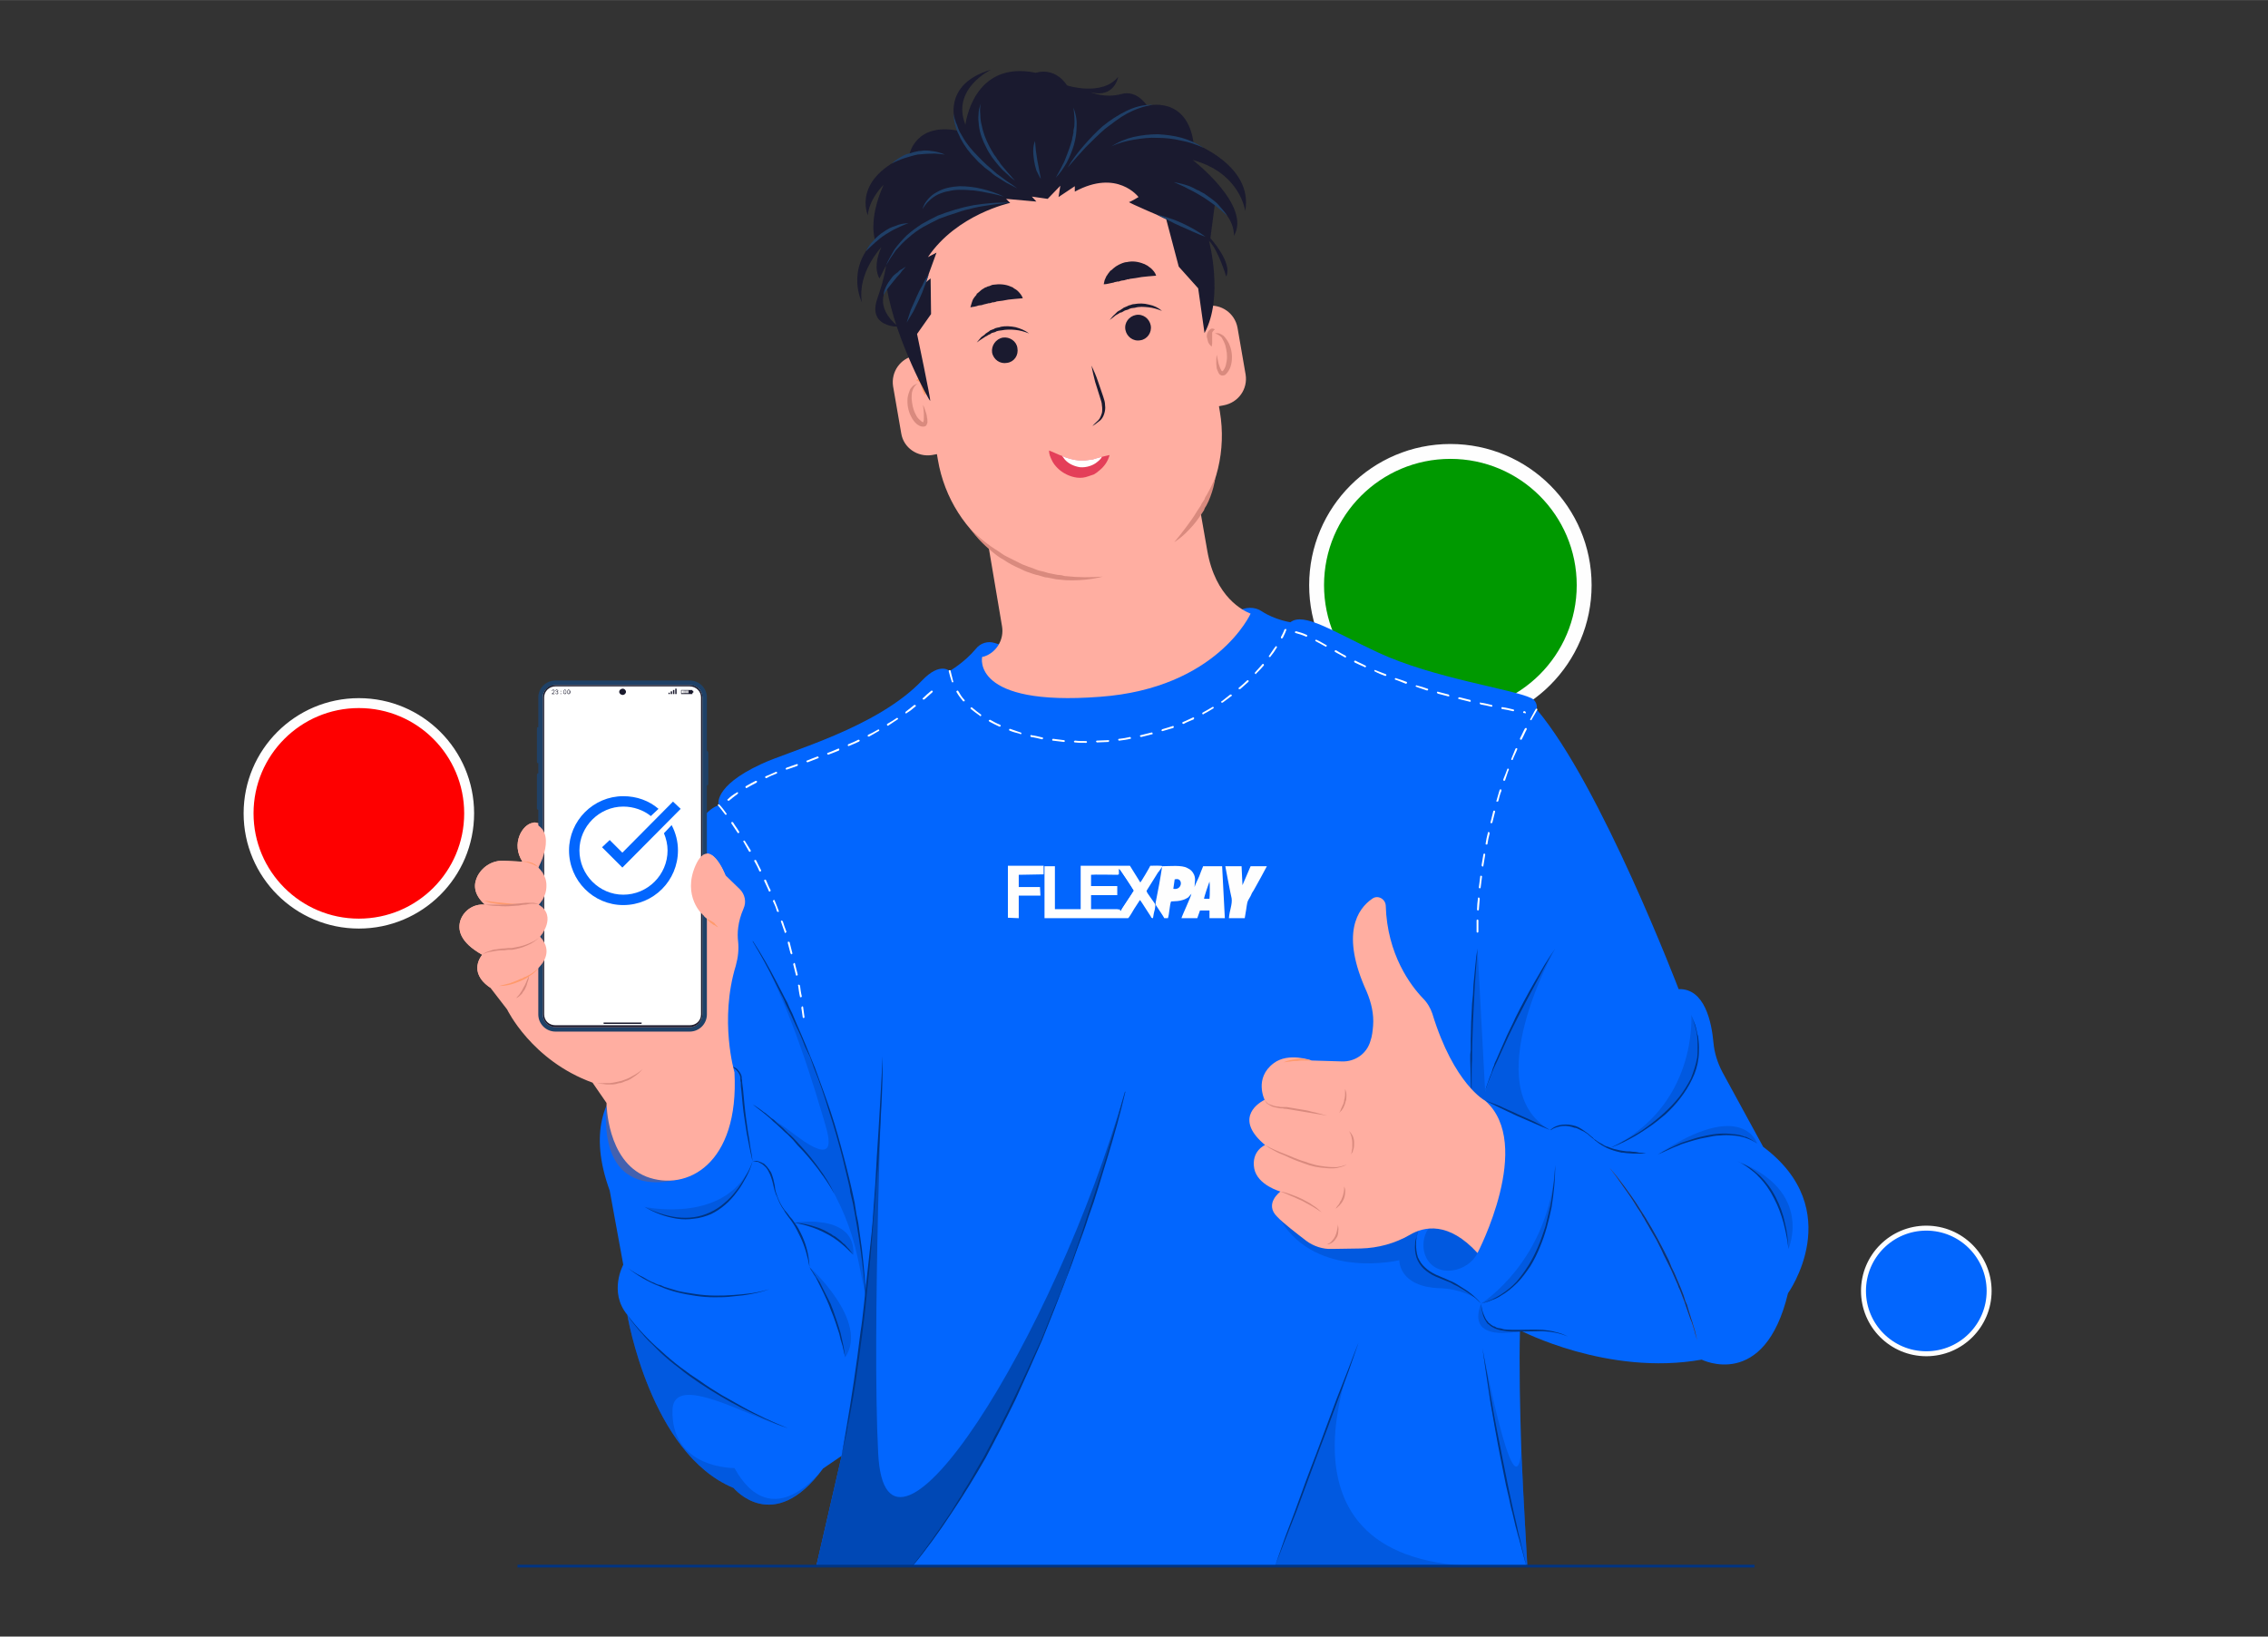 <?xml version="1.0" encoding="UTF-8"?>
<!DOCTYPE svg PUBLIC "-//W3C//DTD SVG 1.1//EN" "http://www.w3.org/Graphics/SVG/1.1/DTD/svg11.dtd">
<!-- Creator: CorelDRAW X7 -->
<svg xmlns="http://www.w3.org/2000/svg" xml:space="preserve" width="38.705mm" height="27.939mm" version="1.1" style="shape-rendering:geometricPrecision; text-rendering:geometricPrecision; image-rendering:optimizeQuality; fill-rule:evenodd; clip-rule:evenodd"
viewBox="0 0 5018 3622"
 xmlns:xlink="http://www.w3.org/1999/xlink">
 <rect x="0" y="0" width="5018" height="3622" fill="#333333" stroke="none"/>
 <defs>
  <style type="text/css">
   <![CDATA[
    .str1 {stroke:#FEFEFE;stroke-width:10.968}
    .str2 {stroke:#FEFEFE;stroke-width:21.949}
    .str0 {stroke:#FEFEFE;stroke-width:32.918}
    .fil0 {fill:none}
    .fil21 {fill:#FEFEFE}
    .fil1 {fill:#009900}
    .fil2 {fill:#0266FE}
    .fil22 {fill:#0266FE}
    .fil3 {fill:#FE0000}
    .fil17 {fill:#003482;fill-rule:nonzero}
    .fil16 {fill:#003482;fill-rule:nonzero}
    .fil12 {fill:#0048B5;fill-rule:nonzero}
    .fil4 {fill:#0266FE;fill-rule:nonzero}
    .fil19 {fill:#1A1A2D;fill-rule:nonzero}
    .fil8 {fill:#1A1A2F;fill-rule:nonzero}
    .fil11 {fill:#1F3F67;fill-rule:nonzero}
    .fil18 {fill:#1F4167;fill-rule:nonzero}
    .fil14 {fill:#A55B3B;fill-rule:nonzero}
    .fil6 {fill:#D98A7E;fill-rule:nonzero}
    .fil20 {fill:#D98A7E;fill-rule:nonzero}
    .fil9 {fill:#E43F59;fill-rule:nonzero}
    .fil7 {fill:#FF9A6C;fill-rule:nonzero}
    .fil5 {fill:#FFAEA1;fill-rule:nonzero}
    .fil10 {fill:white;fill-rule:nonzero}
    .fil13 {fill:#0048B5;fill-rule:nonzero;fill-opacity:0.4}
    .fil15 {fill:#A55B3B;fill-rule:nonzero;fill-opacity:0.4}
   ]]>
  </style>
 </defs>
 <g id="Layer_x0020_1">
  <rect class="fil0" width="5018" height="3622"/>
  <circle class="fil1 str0" cx="3209" cy="1295" r="296"/>
  <circle class="fil2 str1" cx="4262" cy="2857" r="139"/>
  <circle class="fil3 str2" cx="794" cy="1800" r="244"/>
  <g id="_936402304">
   <g>
    <path class="fil4" d="M3956 2862c-52,217 -191,147 -191,147 -208,37 -402,-65 -402,-65 -2,76 0,176 3,268l0 0c5,119 12,225 13,249 0,1 0,2 0,3 1,1 1,2 1,2l-1574 0 56 -243c0,-1 0,-1 0,-1 0,0 0,0 0,0l-41 28c-110,150 -198,43 -198,43 -184,-76 -235,-383 -235,-383 -42,-51 -9,-111 -9,-111l-30 -164c-94,-258 145,-309 145,-309 -12,-170 3,-323 21,-417 21,-114 75,-127 75,-127 0,0 -14,-41 94,-91 61,-29 256,-80 356,-185 40,-42 61,-21 61,-21 0,0 33,-19 58,-49 10,-13 27,-18 42,-13 43,15 137,37 271,21 138,-17 225,-63 267,-91 16,-10 37,-11 53,0 29,19 63,24 63,24 30,-23 95,21 194,67 122,57 298,81 339,101 9,4 14,15 12,25 142,168 314,619 314,619 58,-2 73,74 77,118 2,23 9,45 20,66l90 165c187,140 55,324 55,324z"/>
   </g>
   <g>
    <g>
     <g>
      <g>
       <path class="fil5" d="M2671 1218c-14,-78 -53,-309 -53,-309l-468 80 67 397c5,29 -12,58 -40,67 -3,0 -4,1 -4,1 0,0 -25,110 261,88 259,-19 333,-184 333,-184 -15,-6 -78,-35 -96,-140z"/>
      </g>
      <g>
       <path class="fil5" d="M2440 1276l0 0c-172,30 -336,-86 -365,-259l-65 -381c-29,-172 86,-335 259,-365l0 0c172,-29 335,87 365,259l65 381c29,172 -87,336 -259,365z"/>
      </g>
      <g>
       <path class="fil6" d="M2440 1276c-27,7 -54,9 -82,8 -7,-1 -14,-1 -21,-2 -7,-1 -13,-3 -20,-4 -4,0 -7,-1 -10,-2l-10 -3c-7,-1 -14,-4 -20,-6 -7,-2 -13,-5 -19,-8 -7,-3 -13,-6 -19,-9 -6,-3 -12,-7 -18,-11 -6,-3 -12,-7 -17,-11 -22,-17 -42,-36 -58,-59 19,20 40,37 63,51 6,4 11,8 17,11 6,3 12,6 18,9 6,3 12,6 18,9 6,2 12,5 19,7 6,2 12,5 19,7 6,1 13,3 19,5 7,1 13,3 20,4l10 1c3,1 6,2 10,2 27,3 54,3 81,1z"/>
      </g>
      <g>
       <path class="fil6" d="M2689 1057c-2,14 -6,29 -11,42 -1,3 -3,7 -4,10l-5 10c-2,3 -4,6 -5,10l-6 9c-8,12 -17,24 -27,34 -10,11 -21,20 -33,28 9,-11 18,-22 26,-33 9,-12 17,-23 24,-35l6 -9c2,-3 4,-6 5,-9l6 -9c1,-4 3,-7 5,-10 7,-12 13,-25 19,-38z"/>
      </g>
     </g>
     <g>
      <g>
       <path class="fil5" d="M2062 1007l16 -3c32,-5 54,-36 48,-68l-17 -103c-6,-32 -36,-54 -68,-49l-17 3c-32,6 -53,36 -48,68l18 104c5,32 36,53 68,48z"/>
      </g>
      <g>
       <path class="fil5" d="M2691 900l16 -3c33,-6 54,-36 49,-68l-18 -104c-6,-32 -36,-53 -68,-48l-16 3c-32,5 -54,36 -48,68l17 103c6,33 36,54 68,49z"/>
      </g>
      <g>
       <g>
        <path class="fil6" d="M2030 849c-6,4 -9,9 -11,15 -2,5 -2,12 -2,18 1,12 3,24 9,35 2,5 6,10 10,13 2,2 4,4 6,4 0,1 0,1 0,1 0,0 0,0 0,0 0,0 1,-1 1,-2 1,-2 1,-6 1,-9 0,-3 0,-6 0,-9 0,-6 -1,-13 -2,-19 3,5 5,12 7,18 1,3 2,7 2,10 1,3 1,7 1,11 -1,2 -1,4 -3,7 -2,1 -3,2 -5,2 -1,0 -3,0 -4,0 -5,-1 -8,-3 -11,-5 -6,-5 -10,-11 -13,-17 -7,-13 -9,-27 -8,-41 1,-7 3,-13 6,-20 2,-3 4,-5 7,-8 3,-2 6,-3 9,-4z"/>
       </g>
       <g>
        <path class="fil7" d="M2046 875c-2,-4 -3,-7 -5,-11 -1,-3 -2,-7 -3,-10 -1,-3 -2,-6 -3,-8 -1,-1 -1,-2 -3,-2 -1,-1 -3,-2 -5,-2 1,-2 3,-3 5,-4 3,-1 6,0 8,1 5,3 7,8 9,12 1,4 1,8 1,12 0,4 -1,8 -4,12z"/>
       </g>
      </g>
      <g>
       <g>
        <path class="fil6" d="M2688 738c3,-1 6,-1 10,0 3,1 6,3 9,5 5,5 9,11 12,17 6,13 8,27 6,41 -1,7 -3,14 -7,20 -2,3 -4,6 -8,9 -1,0 -3,1 -4,1 -2,0 -4,0 -5,-1 -3,-1 -4,-3 -5,-5 -2,-4 -3,-7 -4,-10 0,-4 -1,-7 -1,-10 0,-7 0,-14 1,-20 1,6 3,13 4,19 1,3 2,6 3,9 1,3 3,6 4,8 1,0 2,1 2,1 0,0 0,0 0,0 -1,0 0,0 0,-1 1,0 3,-3 4,-5 3,-5 4,-11 5,-17 2,-11 0,-24 -3,-35 -2,-6 -5,-12 -8,-17 -4,-4 -9,-8 -15,-9z"/>
       </g>
       <g>
        <path class="fil6" d="M2681 767c-4,-3 -6,-6 -8,-10 -1,-4 -2,-8 -3,-12 0,-5 1,-10 5,-14 2,-2 4,-4 7,-4 2,0 5,1 6,2 -2,1 -3,2 -4,4 -1,1 -2,2 -2,3 0,2 0,5 0,8 0,4 0,7 0,11 0,4 0,7 -1,12z"/>
       </g>
      </g>
     </g>
     <g>
      <g>
       <g>
        <path class="fil8" d="M2546 720c3,16 -8,31 -23,33 -16,3 -30,-8 -33,-23 -3,-16 8,-30 23,-33 16,-3 30,8 33,23z"/>
       </g>
       <g>
        <path class="fil8" d="M2571 688c-10,-4 -20,-7 -30,-8 -10,-1 -20,-2 -30,1 -3,0 -5,1 -8,1l-3 1c-2,1 -3,1 -4,2l-7 2c-2,1 -5,3 -7,4l-4 1 -3 2 -7 4c-4,3 -8,7 -13,10 4,-4 7,-9 11,-12l6 -6 3 -2 4 -2c2,-2 5,-3 7,-5 2,-1 5,-2 7,-3 2,-1 3,-1 4,-2l4 -1c3,-1 5,-2 8,-2 11,-2 22,-2 33,1 11,2 21,7 29,14z"/>
       </g>
      </g>
      <g>
       <g>
        <path class="fil8" d="M2251 770c3,16 -7,31 -23,33 -15,3 -30,-7 -33,-23 -2,-15 8,-30 24,-33 15,-2 30,8 32,23z"/>
       </g>
       <g>
        <path class="fil8" d="M2277 738c-10,-4 -20,-7 -31,-8 -10,-1 -20,-1 -30,1 -3,0 -5,1 -7,1l-4 1c-1,1 -2,1 -4,2l-7 2c-2,2 -4,3 -7,4l-3 2 -4 2 -6 4c-5,3 -9,6 -13,9 3,-4 7,-8 10,-12l7 -5 3 -3 3 -2c3,-2 5,-3 7,-5 3,-1 5,-2 8,-3 1,-1 2,-1 4,-2l4 -1c2,0 5,-1 8,-2 10,-2 22,-1 32,1 11,3 21,7 30,14z"/>
       </g>
      </g>
      <g>
       <path class="fil8" d="M2415 809c5,11 10,22 14,34 4,12 8,23 12,35 2,6 4,12 4,19 1,6 0,13 -2,19 -2,6 -5,12 -11,16 -5,4 -10,8 -15,11 4,-5 9,-9 13,-13 4,-4 6,-10 8,-16 1,-5 1,-11 0,-17 0,-5 -2,-11 -4,-17 -4,-12 -7,-23 -11,-35 -3,-12 -6,-24 -8,-36z"/>
      </g>
      <g>
       <path class="fil9" d="M2455 1007c-4,15 -13,27 -25,36 -3,3 -7,5 -10,7 -4,1 -8,3 -12,4 -8,3 -16,4 -25,3 -16,-2 -32,-10 -43,-21 -5,-5 -10,-11 -13,-18 -3,-6 -6,-13 -6,-21 11,4 20,9 29,12 2,1 5,2 7,3 11,4 21,6 30,7 5,0 9,0 14,0 2,0 5,-1 8,-1 2,-1 5,-1 8,-1 6,-2 13,-4 21,-6 5,-1 11,-3 17,-4z"/>
      </g>
      <g>
       <path class="fil10" d="M2438 1011c-2,4 -6,8 -10,11 -9,8 -24,13 -38,12 -14,-2 -26,-8 -34,-17 -2,-3 -4,-5 -6,-8 2,1 5,2 7,3 11,4 21,6 30,7 5,0 9,0 14,0 2,0 5,-1 8,-1 2,-1 5,-1 8,-1 6,-2 13,-4 21,-6z"/>
      </g>
      <g>
       <path class="fil8" d="M2558 610c-13,1 -23,2 -32,3 -10,2 -18,3 -26,4 -1,0 -2,1 -3,1l-3 0c-1,1 -2,1 -3,1 -1,0 -2,1 -3,1 -2,0 -4,1 -7,1 -2,1 -4,1 -6,2 -2,0 -3,0 -4,0 -1,1 -2,1 -4,1 -2,1 -5,2 -7,2 -6,1 -11,3 -18,3 1,-3 1,-6 2,-9 1,-3 3,-6 4,-9 2,-2 3,-5 5,-7 1,-1 2,-3 3,-4 1,-1 2,-2 4,-3 2,-2 4,-4 7,-6 2,-2 5,-3 8,-5 1,-1 3,-1 4,-2l5 -2c3,-1 6,-2 9,-2 13,-3 26,-1 38,4 1,0 3,1 4,2 2,1 3,1 4,2 3,2 5,4 8,6 4,4 9,9 11,16z"/>
      </g>
      <g>
       <path class="fil8" d="M2263 660c-13,1 -23,2 -32,3 -9,2 -17,3 -26,4 -1,1 -2,1 -3,1l-3 1c-1,0 -2,0 -3,0 -1,0 -2,1 -3,1 -2,1 -4,1 -6,1 -2,1 -5,1 -7,2 -1,0 -2,0 -4,1 -1,0 -2,0 -3,1 -3,0 -5,1 -8,1 -5,2 -11,3 -18,4 1,-4 2,-7 3,-10 1,-3 2,-6 3,-8 2,-3 4,-6 6,-8 1,-1 2,-2 2,-4 2,-1 3,-2 4,-3 2,-2 5,-4 7,-6 3,-2 5,-3 8,-5 2,0 3,-1 5,-2l4 -1c3,-1 6,-3 9,-3 13,-2 27,-1 38,4 2,1 3,1 5,2 1,1 2,2 4,3 2,1 5,3 7,5 5,5 9,10 11,16z"/>
      </g>
     </g>
    </g>
    <g>
     <path class="fil8" d="M2048 625l11 -9 1 79 -31 44c0,0 31,147 29,148 -2,0 -76,-133 -96,-250 0,0 -31,41 26,86 0,0 -69,2 -47,-62 8,-23 15,-46 19,-70 0,-1 0,-2 0,-3l-14 28c0,0 -17,-22 4,-69 0,0 -54,57 -43,122 0,0 -37,-72 29,-138 0,0 -16,-44 19,-122 0,0 -31,29 -35,67 0,0 -37,-81 92,-134 0,0 13,-71 107,-53 0,0 -48,-99 74,-135 0,0 -89,42 -57,122 0,0 16,-144 156,-115 0,0 40,-15 69,28 0,0 77,25 113,-19 0,0 -8,48 -61,34 0,0 32,14 68,4 35,-10 57,26 57,26 0,0 88,-24 103,83 0,0 133,49 114,150 0,0 -10,-84 -116,-113 0,0 131,101 91,168 0,0 4,-39 -42,-71l-10 76c0,0 50,55 35,85 0,0 -18,-60 -38,-79 0,0 33,125 -10,204l-14 -99 -43 -48 -28 -106c0,0 -85,-36 -82,-37 3,0 21,-11 21,-11 0,0 -47,-63 -141,-12l0 -12 -36 24 4 -25 -28 29 -35 -5 10 11 -67 -6 9 9c0,0 -118,25 -182,120l19 -10 -24 66z"/>
    </g>
    <g>
     <path class="fil11" d="M2110 251c1,9 4,18 8,27 1,4 3,8 5,13 2,4 5,8 7,12 9,16 21,30 34,43 13,14 27,26 41,38l23 17c8,5 15,10 23,16 -8,-4 -17,-9 -25,-13 -8,-5 -16,-10 -24,-15 -4,-3 -8,-6 -11,-9 -4,-3 -8,-6 -12,-9l-10 -9c-4,-3 -7,-7 -10,-10 -14,-14 -25,-29 -34,-46 -2,-5 -4,-9 -6,-13 -2,-5 -4,-9 -5,-14 -3,-9 -4,-18 -4,-28z"/>
    </g>
    <g>
     <path class="fil11" d="M2170 229c-2,8 -2,17 -1,25 0,8 1,16 3,23 3,16 9,31 16,45 2,4 4,7 6,11l6 10c2,2 3,4 4,5l3 5c3,3 5,7 7,10l16 19c5,6 11,12 16,18 -7,-5 -13,-10 -19,-16 -6,-5 -12,-11 -17,-17 -11,-13 -21,-26 -28,-41 -8,-15 -14,-31 -16,-47 -1,-9 -2,-17 -1,-25 0,-9 2,-17 5,-25z"/>
    </g>
    <g>
     <path class="fil11" d="M2336 393c7,-12 13,-24 19,-36 5,-13 10,-25 14,-38l3 -10c0,-3 1,-7 2,-10 0,-1 0,-3 1,-5l0 -5 1 -5c0,-1 1,-3 1,-5 1,-13 0,-27 -2,-41 5,13 8,27 7,41 0,14 -2,28 -6,42 -4,13 -9,26 -16,39 -7,12 -14,23 -24,33z"/>
    </g>
    <g>
     <path class="fil11" d="M2303 396c-4,-6 -7,-13 -10,-19 -2,-7 -4,-14 -5,-21 -1,-8 -2,-15 -2,-22 0,-7 1,-15 4,-22 1,8 1,15 2,22 1,6 2,13 3,20l4 21c1,7 3,14 4,21z"/>
    </g>
    <g>
     <path class="fil11" d="M2362 371c10,-17 22,-33 36,-49 13,-15 27,-30 42,-43 16,-13 33,-24 51,-33 18,-9 39,-15 59,-14 -20,3 -39,10 -56,19 -9,5 -17,10 -25,16 -8,6 -16,12 -24,18 -15,13 -29,27 -43,41 -14,15 -27,30 -40,45z"/>
    </g>
    <g>
     <path class="fil11" d="M2459 324c15,-10 32,-17 49,-21 18,-4 36,-6 54,-6 17,1 35,3 53,8 17,5 33,12 48,22 -16,-7 -33,-13 -50,-16 -17,-4 -34,-6 -52,-6 -17,-1 -34,1 -52,4 -17,3 -34,7 -50,15z"/>
    </g>
    <g>
     <path class="fil11" d="M2716 478c-9,-8 -18,-16 -27,-23 -10,-7 -19,-14 -29,-20 -10,-6 -20,-12 -31,-17 -10,-6 -21,-10 -32,-15 12,2 24,5 35,9 5,2 11,5 16,8 3,1 6,2 8,4 3,1 5,3 8,4 10,7 20,14 29,22 8,9 16,18 23,28z"/>
    </g>
    <g>
     <path class="fil11" d="M1973 362c8,-8 17,-13 26,-18 2,-1 5,-2 7,-3l8 -2c5,-2 10,-3 15,-4 3,-1 5,-1 8,-1 2,0 5,-1 8,-1 5,0 10,0 15,1 11,1 21,4 31,8 -11,-1 -21,-3 -31,-2 -10,0 -20,1 -30,2 -10,2 -19,5 -29,8 -9,3 -19,7 -28,12z"/>
    </g>
    <g>
     <path class="fil11" d="M2221 435c-17,-5 -33,-8 -49,-11 -8,-1 -16,-3 -25,-3 -8,-1 -16,-1 -24,-1 -8,0 -17,1 -24,3 -8,1 -16,4 -23,7 -8,4 -14,8 -20,14 -6,5 -11,12 -15,19 2,-8 6,-15 12,-22 5,-6 12,-12 20,-16 15,-9 33,-12 50,-13 17,0 34,2 50,6 16,4 32,9 48,17z"/>
    </g>
    <g>
     <path class="fil11" d="M2235 449c-13,1 -27,2 -40,4 -14,2 -27,4 -40,7 -13,3 -26,6 -39,11 -13,4 -25,8 -38,13 -12,6 -24,12 -35,18 -12,7 -23,15 -33,24 -10,8 -19,18 -28,28 -8,11 -15,22 -22,34 5,-12 12,-24 19,-36 8,-11 17,-21 27,-31 10,-9 21,-17 33,-25 12,-7 24,-13 36,-19 26,-10 52,-18 79,-23 27,-4 54,-7 81,-5z"/>
    </g>
    <g>
     <path class="fil11" d="M1916 556c4,-9 10,-17 17,-24 6,-7 14,-14 22,-19 4,-3 8,-5 13,-8 4,-2 9,-4 13,-5 9,-4 19,-6 29,-6 -9,3 -18,7 -26,11 -9,4 -17,9 -25,14 -8,5 -15,11 -22,17 -7,6 -14,13 -21,20z"/>
    </g>
    <g>
     <path class="fil11" d="M2560 475c10,2 19,5 28,8 10,3 19,7 28,11 9,4 18,9 27,14 8,5 17,10 24,16 -9,-3 -18,-7 -27,-11 -9,-4 -18,-8 -27,-12 -9,-4 -18,-8 -27,-13 -9,-4 -18,-8 -26,-13z"/>
    </g>
    <g>
     <path class="fil11" d="M1955 653c0,-7 3,-14 6,-20 3,-6 7,-12 11,-17 4,-6 9,-10 15,-14 2,-3 5,-5 8,-6 3,-2 6,-4 9,-6 -2,3 -5,6 -7,8 -2,3 -4,5 -6,8 -5,5 -9,10 -13,15 -4,5 -8,10 -12,15 -4,5 -8,11 -11,17z"/>
    </g>
    <g>
     <path class="fil11" d="M2006 714c3,-9 6,-19 9,-28 4,-9 8,-18 12,-27 4,-9 8,-18 13,-26 4,-9 9,-18 15,-26 -3,10 -6,19 -10,28 -3,9 -7,18 -11,27 -4,9 -9,18 -13,27 -5,8 -10,17 -15,25z"/>
    </g>
   </g>
   <g>
    <path class="fil10" d="M2402 1644c-8,0 -16,0 -24,-1 -1,0 -2,-1 -2,-2 1,-1 1,-2 3,-2 7,1 15,1 23,1l1 0c0,0 0,0 0,0 1,0 2,1 2,2 0,1 -1,2 -2,2l-1 0zm25 -1l0 0c-1,0 -1,-1 -2,-2 0,-1 1,-2 2,-2 9,0 17,-1 25,-1 1,0 2,0 2,1 0,2 -1,3 -2,3 -8,0 -16,1 -24,1 0,0 0,0 -1,0zm-73 -1l0 0c0,0 0,0 0,0 -8,-1 -16,-2 -25,-3 -1,0 -1,-1 -1,-2 0,-1 1,-2 2,-2 8,1 16,2 24,3 1,0 2,1 2,2 0,1 -1,2 -2,2zm122 -3l0 0c-1,0 -2,-1 -2,-2 0,-1 1,-2 2,-2l1 0c8,-1 15,-2 23,-4 1,0 2,1 2,2 1,1 0,2 -1,2 -8,2 -16,3 -24,4l0 0c-1,0 -1,0 -1,0zm-170 -3l0 0c-1,0 -1,0 -1,0 -8,-2 -16,-4 -24,-5 -1,-1 -2,-2 -1,-3 0,-1 1,-2 2,-1 8,1 16,3 24,5 1,0 2,1 2,2 -1,1 -1,2 -2,2zm218 -5l0 0c0,0 -1,-1 -2,-2 0,-1 1,-2 2,-2 8,-2 16,-4 24,-6 1,0 2,0 2,2 1,1 0,2 -1,2 -8,2 -16,4 -24,6 0,0 0,0 -1,0zm-266 -6l0 0c0,0 -1,0 -1,-1 -8,-2 -16,-4 -23,-7 -1,0 -2,-2 -1,-3 0,-1 1,-1 2,-1 8,3 15,5 23,8 1,0 2,1 2,2 0,1 -1,2 -2,2zm314 -7l0 0c-1,0 -2,0 -2,-1 0,-1 0,-2 1,-3 8,-2 16,-5 23,-7 1,-1 3,0 3,1 0,1 0,2 -1,3 -8,2 -16,5 -24,7 0,0 0,0 0,0zm-360 -10l0 0c-1,0 -1,0 -1,0 -8,-4 -15,-7 -22,-11 -1,-1 -2,-2 -1,-3 1,-1 2,-1 3,-1 7,4 14,8 22,11 1,1 1,2 1,3 -1,1 -1,1 -2,1zm406 -6l0 0c-1,0 -2,-1 -2,-1 0,-2 0,-3 1,-3 8,-3 15,-7 22,-10 1,-1 3,0 3,1 0,1 0,2 -1,3 -7,3 -15,6 -22,10 -1,0 -1,0 -1,0zm-449 -17l0 0c-1,0 -1,-1 -1,-1 -7,-5 -14,-10 -20,-15 -1,-1 -1,-2 0,-3 1,-1 2,-1 3,0 6,5 12,10 19,15 1,0 1,2 1,3 -1,0 -1,1 -2,1zm493 -4l0 0c-1,0 -1,-1 -2,-1 0,-1 0,-3 1,-3 7,-4 14,-8 21,-12 1,-1 2,-1 3,0 1,1 0,3 -1,3 -7,4 -14,9 -21,12 0,1 -1,1 -1,1zm42 -26l0 0c-1,0 -2,0 -2,-1 -1,-1 0,-2 1,-2 6,-5 13,-10 19,-15 1,0 3,0 3,1 1,1 1,2 0,2 -7,5 -13,10 -20,15 0,0 -1,0 -1,0zm-572 -3l0 0c0,0 -1,0 -1,0 -6,-7 -11,-14 -15,-21 0,0 0,-2 1,-2 1,-1 2,-1 3,0 4,7 8,14 14,20 1,1 0,2 0,3 -1,0 -1,0 -2,0zm611 -27l0 0c-1,0 -2,0 -2,0 -1,-1 -1,-2 0,-3 6,-5 13,-11 18,-16 1,-1 2,-1 3,0 1,0 1,2 0,3 -6,5 -12,11 -18,16 0,0 -1,0 -1,0zm-636 -15l0 0c0,0 -1,0 -1,-1 -3,-8 -5,-16 -7,-24 0,-1 1,-2 2,-2 1,0 2,0 2,1 2,8 4,16 6,24 1,1 0,2 -1,2 0,0 0,0 -1,0zm671 -18l0 0c0,0 -1,-1 -1,-1 -1,-1 -1,-2 0,-3 5,-6 11,-12 16,-18 0,-1 2,-1 3,0 0,0 1,2 0,3 -5,6 -11,12 -17,18 0,0 0,1 -1,1zm31 -38l0 0c0,0 0,0 -1,0 -1,-1 -1,-2 0,-3 5,-7 9,-14 14,-20 0,-1 2,-1 2,-1 1,1 2,2 1,3 -4,7 -9,14 -14,20 0,1 -1,1 -2,1zm27 -41l0 0c0,0 -1,0 -1,0 -1,-1 -1,-2 -1,-3 6,-11 8,-17 8,-17 1,-1 2,-1 3,-1 1,0 1,1 1,2 0,1 -4,10 -8,18 -1,0 -1,1 -2,1z"/>
   </g>
   <g>
    <path class="fil10" d="M3269 2064c0,0 0,0 0,0 -1,0 -2,-1 -2,-2 0,-8 0,-16 0,-25 0,-1 1,-2 2,-2 1,0 2,1 2,2 0,9 0,17 0,25 0,1 -1,2 -2,2zm1 -49l0 0c0,0 0,0 0,0 -1,0 -2,-1 -2,-2 0,-8 1,-17 2,-25 0,-1 1,-2 2,-2 1,1 2,2 2,3 -1,8 -1,16 -2,24 0,1 -1,2 -2,2zm4 -49l0 0c0,0 0,0 0,0 -1,0 -2,-1 -2,-2 1,-8 2,-16 3,-24 0,-2 1,-2 2,-2 1,0 2,1 2,2 -1,8 -2,16 -3,24 0,1 -1,2 -2,2zm6 -48l0 0c0,0 0,0 0,0 -1,-1 -2,-2 -2,-3 1,-8 3,-16 4,-24 0,-1 1,-2 3,-2 1,1 1,2 1,3 -1,8 -3,16 -4,24 0,1 -1,2 -2,2zm9 -49l0 0c0,0 -1,0 -1,0 -1,0 -1,-1 -1,-2 1,-8 3,-16 5,-24 0,-1 1,-2 2,-2 1,1 2,2 2,3 -2,8 -4,16 -5,24 0,1 -1,1 -2,1zm11 -47l0 0c-1,0 -1,0 -1,0 -1,-1 -2,-2 -1,-3 2,-8 4,-16 6,-24 0,-1 1,-1 2,-1 2,0 2,1 2,2 -2,8 -4,16 -6,24 -1,1 -1,2 -2,2zm13 -48l0 0c0,0 -1,0 -1,0 -1,0 -2,-1 -1,-2 2,-8 5,-16 7,-24 0,-1 2,-1 3,-1 1,0 1,2 1,3 -3,7 -5,15 -7,23 -1,1 -1,1 -2,1zm15 -46l0 0c0,0 0,0 -1,0 -1,-1 -1,-2 -1,-3 3,-7 6,-15 9,-23 0,-1 1,-1 2,-1 1,0 2,2 1,3 -3,7 -5,15 -8,23 0,0 -1,1 -2,1zm17 -46l0 0c0,0 0,0 0,0 -1,0 -2,-2 -1,-3 3,-7 6,-15 9,-22 1,-1 2,-2 3,-1 1,0 1,1 1,2 -3,8 -7,15 -10,23 0,1 -1,1 -2,1zm20 -45l0 0c0,0 0,0 -1,0 -1,0 -1,-2 -1,-3 4,-7 7,-15 11,-22 1,-1 2,-1 3,-1 1,1 1,2 1,3 -4,7 -7,15 -11,22 0,1 -1,1 -2,1zm22 -43l0 0c0,0 0,-1 -1,-1 -1,0 -1,-1 0,-2 7,-14 12,-22 12,-22 1,-1 2,-1 3,0 1,0 1,1 0,2 0,0 -4,8 -12,21 0,1 -1,2 -2,2z"/>
   </g>
   <g>
    <path class="fil10" d="M1778 2253c-1,0 -2,-1 -2,-2 -1,-7 -2,-14 -3,-21 0,-1 1,-2 2,-3 1,0 2,1 2,2 1,7 2,15 3,22 0,1 -1,2 -2,2 0,0 0,0 0,0zm-6 -46l0 0c-1,0 -2,0 -2,-1 -2,-8 -3,-17 -4,-24 -1,-2 0,-3 1,-3 1,0 2,1 3,2 1,8 2,16 4,24 0,1 -1,2 -2,2 0,0 0,0 0,0zm-9 -48l0 0c-1,0 -2,0 -2,-1 -2,-8 -4,-16 -6,-24 0,-1 1,-2 2,-3 1,0 2,1 2,2 2,8 4,16 6,24 0,1 -1,2 -2,2 0,0 0,0 0,0zm-12 -47l0 0c0,0 -1,-1 -2,-2 -2,-8 -4,-16 -6,-23 0,-2 0,-3 1,-3 1,0 2,0 3,1 2,8 4,16 6,24 1,1 0,2 -1,2 0,1 0,1 -1,1zm-13 -47l0 0c-1,0 -2,-1 -2,-2 -3,-8 -5,-15 -8,-23 -1,-1 0,-2 1,-3 1,0 2,1 3,2 2,7 5,15 8,23 0,1 -1,2 -2,2 0,1 0,1 0,1zm-17 -47l0 0c0,0 -1,0 -2,-1 -2,-8 -5,-15 -9,-23 0,-1 1,-2 2,-2 1,-1 2,0 2,1 3,7 6,15 9,23 1,1 0,2 -1,2 0,0 0,0 -1,0zm-18 -45l0 0c-1,0 -2,0 -2,-1 -3,-8 -7,-15 -10,-22 -1,-1 0,-3 1,-3 1,-1 2,0 3,1 3,7 6,15 10,22 0,1 0,2 -1,3 -1,0 -1,0 -1,0zm-21 -44l0 0c-1,0 -1,-1 -2,-1 -3,-8 -7,-15 -11,-22 -1,-1 0,-2 1,-3 1,0 2,0 3,1 3,7 7,14 11,22 0,1 0,2 -1,2 0,1 -1,1 -1,1zm-23 -44l0 0c-1,0 -1,0 -2,-1 -4,-7 -8,-14 -12,-21 -1,-1 -1,-2 0,-2 1,-1 3,-1 3,0 4,7 9,14 13,21 0,1 0,3 -1,3 0,0 -1,0 -1,0zm-25 -41l0 0c-1,0 -2,-1 -2,-1 -5,-7 -9,-14 -14,-21 0,-1 0,-2 1,-3 1,0 2,0 3,1 4,7 9,13 13,20 1,1 1,3 0,3 -1,0 -1,1 -1,1zm-28 -41l0 0c-1,0 -2,0 -2,-1 -9,-12 -15,-19 -15,-19 -1,-1 -1,-2 0,-3 1,0 2,0 3,1 0,0 6,6 15,19 1,1 1,2 0,3 -1,0 -1,0 -1,0z"/>
   </g>
   <g>
    <path class="fil10" d="M3374 1579c0,0 0,-1 -1,-1l-1 0c-2,0 -2,-1 -2,-2 0,-1 1,-2 2,-2l2 0c1,1 2,2 2,3 0,1 -1,2 -2,2zm-26 -5l0 0c0,0 0,0 0,0 -9,-2 -17,-4 -25,-5 -1,0 -1,-1 -1,-3 0,-1 1,-1 2,-1 8,1 16,3 24,5 1,0 2,1 2,2 0,1 -1,2 -2,2zm-48 -10l0 0c0,0 0,0 0,0 -9,-2 -17,-4 -24,-5 -2,-1 -2,-2 -2,-3 0,-1 1,-2 2,-1 8,1 16,3 24,5 1,0 2,1 2,2 0,1 -1,2 -2,2zm-48 -11l0 0c0,0 0,0 0,0 -8,-2 -16,-4 -24,-6 -1,0 -2,-1 -2,-2 1,-1 2,-2 3,-2 8,2 16,4 24,6 1,0 1,2 1,3 0,1 -1,1 -2,1zm-47 -12l0 0c0,0 -1,0 -1,0 -8,-2 -16,-4 -23,-6 -1,-1 -2,-2 -2,-3 1,-1 2,-2 3,-1 7,2 15,4 23,6 1,1 2,2 2,3 -1,1 -1,1 -2,1zm-47 -13l0 0c0,0 -1,0 -1,0 -8,-3 -16,-5 -23,-8 -1,0 -2,-1 -2,-2 1,-1 2,-2 3,-1 8,2 15,4 23,7 1,0 2,1 2,2 -1,1 -1,2 -2,2zm-47 -15l0 0c0,0 0,0 -1,0 -7,-3 -15,-6 -23,-9 -1,0 -1,-1 -1,-2 1,-1 2,-2 3,-1 7,2 15,5 23,8 1,0 1,1 1,2 0,1 -1,2 -2,2zm-46 -17l0 0c0,0 0,0 0,0 -8,-3 -16,-6 -23,-10 -1,0 -2,-1 -1,-2 0,-1 1,-2 2,-1 8,3 15,6 23,9 1,0 2,2 1,3 0,0 -1,1 -2,1zm-45 -19l0 0c0,0 0,0 -1,-1 -7,-3 -14,-6 -22,-10 -1,-1 -1,-2 -1,-3 1,-1 2,-1 3,-1 7,4 15,7 22,11 1,0 2,1 1,2 0,1 -1,2 -2,2zm-44 -22l0 0c0,0 0,0 0,0 -7,-4 -14,-8 -22,-12 -1,0 -1,-2 -1,-3 1,-1 2,-1 3,-1 8,5 15,9 21,12 1,1 2,2 1,3 0,1 -1,1 -2,1zm-42 -24l0 0c-1,0 -1,0 -1,0 -7,-4 -15,-8 -22,-12 -1,0 -1,-2 -1,-2 1,-1 2,-2 3,-1 7,3 15,8 22,12 1,0 1,1 0,2 0,1 -1,1 -1,1zm-44 -22l0 0c0,0 0,0 0,0 -9,-4 -16,-6 -23,-8 -1,0 -2,-1 -2,-2 0,-1 1,-2 3,-2 7,2 15,4 23,8 1,0 2,2 1,3 0,0 -1,1 -2,1z"/>
   </g>
   <g>
    <path class="fil10" d="M1612 1772c-1,0 -2,0 -2,-1 -1,0 -1,-2 0,-2 6,-6 13,-11 20,-15 1,-1 2,-1 3,0 0,1 0,2 -1,3 -7,5 -13,10 -19,15 0,0 -1,0 -1,0zm39 -28l0 0c0,0 -1,0 -1,-1 -1,-1 -1,-2 0,-3 7,-4 14,-8 22,-12 1,0 2,0 3,1 0,1 0,2 -1,3 -8,4 -15,8 -22,12 0,0 0,0 -1,0zm44 -22l0 0c-1,0 -2,-1 -2,-2 0,-1 0,-2 1,-2 7,-3 15,-6 23,-10 1,0 2,0 2,1 1,1 0,3 -1,3 -8,3 -15,6 -22,10 0,0 -1,0 -1,0zm45 -19l0 0c0,0 -1,0 -2,-1 0,-1 1,-2 2,-3 6,-2 14,-5 23,-8 1,0 2,0 2,1 1,1 0,2 -1,3 -9,3 -16,6 -23,8 0,0 0,0 -1,0zm46 -16l0 0c0,0 -1,-1 -2,-2 0,-1 1,-2 2,-2 7,-3 15,-6 23,-9 1,0 2,1 2,2 1,1 0,2 -1,2 -8,3 -15,6 -23,9 0,0 0,0 -1,0zm46 -17l0 0c-1,0 -1,-1 -2,-2 0,-1 1,-2 2,-2 8,-3 15,-6 22,-9 1,-1 3,0 3,1 0,1 0,2 -1,3 -7,3 -15,6 -23,9 0,0 0,0 -1,0zm46 -19l0 0c-1,0 -2,0 -2,-1 -1,-1 0,-2 1,-3 7,-3 15,-6 22,-10 1,0 2,0 3,1 0,1 0,2 -1,3 -7,3 -15,7 -23,10 0,0 0,0 0,0zm44 -21l0 0c-1,0 -2,0 -2,-1 -1,-1 0,-2 1,-3 7,-3 14,-7 21,-11 1,-1 2,-1 3,0 1,1 0,3 -1,3 -7,4 -14,8 -21,12 -1,0 -1,0 -1,0zm42 -24l0 0c0,0 -1,0 -1,-1 -1,-1 -1,-2 0,-3 7,-4 14,-8 21,-13 1,-1 2,0 3,1 0,1 0,2 -1,2 -7,5 -14,9 -21,14 0,0 0,0 -1,0zm41 -27l0 0c-1,0 -1,-1 -2,-1 0,-1 0,-2 1,-3 6,-5 13,-10 19,-15 1,0 2,0 3,1 1,0 0,2 0,2 -7,6 -13,11 -20,15 0,1 -1,1 -1,1zm38 -31l0 0c0,0 -1,0 -1,0 -1,-1 -1,-3 0,-3 6,-6 12,-11 18,-16 1,-1 2,-1 3,0 1,0 1,2 0,3 -6,5 -12,11 -18,16 -1,0 -1,0 -2,0z"/>
   </g>
   <g>
    <path class="fil12" d="M2019 3466c309,-381 470,-1050 470,-1050 -157,548 -530,1133 -546,800 -14,-267 10,-878 10,-878 0,0 -14,515 -91,884l-56 244 213 0z"/>
   </g>
   <g>
    <path class="fil13" d="M1870 3004c0,0 -18,-120 -79,-200 0,0 133,120 79,200z"/>
   </g>
   <g>
    <path class="fil13" d="M1888 2777c0,0 -50,-65 -132,-71 0,0 138,-23 132,71z"/>
   </g>
   <g>
    <path class="fil13" d="M1821 3250c-110,150 -198,43 -198,43 -184,-76 -235,-383 -235,-383 115,161 348,248 355,251 -92,-28 -251,-123 -255,-42 -5,132 137,130 137,130 85,153 196,1 196,1z"/>
   </g>
   <g>
    <g>
     <path class="fil13" d="M1686 2460c-1,-1 -2,-1 -2,-1 1,0 2,1 2,1z"/>
    </g>
    <g>
     <path class="fil13" d="M1898 2785c11,52 17,84 17,84 -27,-443 -250,-786 -250,-786 61,97 114,246 156,389 10,35 41,117 -60,41 -21,-16 -46,-33 -75,-53 2,1 5,3 9,6 104,78 176,191 203,319z"/>
    </g>
   </g>
   <g>
    <path class="fil13" d="M2821 3466l185 -495c0,0 -242,514 310,495l-495 0z"/>
   </g>
   <g>
    <path class="fil13" d="M3186 2851c-92,-3 -90,-62 -90,-62 0,0 -182,44 -263,-89l305 24c0,0 -33,78 54,105 0,0 53,22 73,44 0,0 -33,-21 -79,-22z"/>
   </g>
   <g>
    <path class="fil13" d="M3363 2946c0,0 -121,28 -86,-61 0,0 -5,67 86,61z"/>
   </g>
   <g>
    <path class="fil13" d="M3379 3464c0,1 -1,1 -2,2 0,0 -68,-253 -97,-482 0,0 71,374 86,228 5,119 12,225 13,249 0,1 0,2 0,3z"/>
   </g>
   <g>
    <path class="fil13" d="M3668 2555c0,0 143,-82 220,-24 0,0 -31,-102 -220,24z"/>
   </g>
   <g>
    <path class="fil13" d="M3561 2541c0,0 263,-103 181,-295 0,0 15,203 -181,295z"/>
   </g>
   <g>
    <path class="fil13" d="M3441 2099c0,0 -175,310 -11,402l-175 -80c0,0 0,-210 14,-322l17 317c0,0 72,-201 155,-317z"/>
   </g>
   <g>
    <path class="fil13" d="M3844 2570c0,0 100,32 113,194 0,0 57,-128 -113,-194z"/>
   </g>
   <g>
    <path class="fil14" d="M3561 2584c12,14 23,28 34,43 11,15 21,29 31,45 20,30 38,62 55,95 2,4 4,8 6,12l6 12 5 13c2,4 4,8 6,12 7,17 15,34 21,51l4 13c2,4 4,8 5,13l8 26 2 6 1 3 1 4 4 13c2,9 4,18 7,26 -3,-8 -6,-17 -8,-26l-4 -13 -1 -3 -1 -3 -3 -7 -9 -26c-1,-4 -3,-8 -4,-12l-5 -13 -5 -13c-2,-4 -4,-8 -5,-12l-11 -25c-2,-5 -4,-9 -6,-13l-6 -12 -6 -12c-2,-4 -4,-8 -6,-13l-6 -12c-2,-4 -4,-8 -6,-12l-14 -24c-4,-8 -9,-15 -13,-23 -3,-4 -5,-8 -7,-12l-8 -12c-9,-15 -19,-30 -30,-45 -10,-15 -21,-30 -32,-44z"/>
   </g>
   <g>
    <path class="fil13" d="M3441 2578c0,0 1,263 -164,307 0,0 152,-95 164,-307z"/>
   </g>
   <g>
    <path class="fil13" d="M1665 2570c0,0 -61,196 -239,101 0,0 187,41 239,-101z"/>
   </g>
   <g>
    <path class="fil13" d="M3269 2773c-20,42 -89,57 -113,11 -19,-36 5,-93 43,-75 35,15 70,64 70,64z"/>
   </g>
   <g>
    <path class="fil15" d="M1535 2599c0,0 -213,95 -193,-158l193 158z"/>
   </g>
   <g>
    <path class="fil16" d="M1666 2083c19,29 36,59 52,90 4,8 8,15 12,23 4,8 8,16 12,23 3,8 7,16 11,24 3,8 7,16 10,24 14,31 27,64 40,96 12,33 24,65 35,98 11,33 20,66 29,100 9,34 17,67 24,101l1 7 1 6 2 13c2,9 4,17 5,26 2,17 5,34 7,51 4,35 7,69 9,104l-1 0c-5,-69 -15,-138 -28,-206l-6 -25c0,-4 -1,-9 -2,-13l-3 -13c-4,-16 -8,-33 -12,-50 -9,-34 -18,-67 -29,-100 -10,-33 -21,-66 -34,-98l-9 -25 -11 -23c-6,-16 -13,-32 -21,-48 -7,-16 -14,-31 -22,-47 -3,-8 -7,-16 -11,-23 -4,-8 -8,-16 -12,-24 -15,-31 -32,-61 -50,-91l1 0z"/>
   </g>
   <g>
    <path class="fil16" d="M1953 2338c0,37 -1,74 -3,111 -2,37 -4,74 -6,111 -1,19 -3,37 -5,55l-4 56 -9 111c-4,37 -7,74 -11,110 -4,37 -9,74 -14,111 -5,36 -10,73 -17,110l-5 27c-1,5 -2,9 -3,14l-2 13 -12 55 0 0c13,-73 25,-146 35,-220l7 -55c3,-18 5,-37 7,-55 4,-37 8,-74 12,-111 4,-36 8,-73 10,-110l2 -28 2 -28c1,-18 2,-37 3,-55 5,-74 9,-148 13,-222l0 0z"/>
   </g>
   <g>
    <path class="fil16" d="M1665 2570c6,-2 12,-1 18,2 1,0 3,1 4,2 1,0 3,1 4,2 1,1 2,2 3,3l3 3c1,1 2,3 3,4 1,1 2,2 2,3l3 4 1 2 1 2c2,6 4,11 5,17l2 9c0,3 1,5 1,8 1,6 3,12 5,17 4,11 9,21 16,30 4,5 8,9 11,14 4,4 8,9 11,14 7,9 12,19 17,30 10,22 15,45 16,68l0 0c-4,-23 -10,-45 -20,-66 -5,-10 -10,-21 -16,-30 -3,-5 -7,-10 -10,-14 -2,-3 -4,-5 -5,-7 -2,-3 -4,-5 -5,-8 -7,-9 -12,-20 -16,-31 -3,-5 -4,-11 -6,-16 -1,-3 -1,-6 -2,-9l-2 -8c-3,-11 -7,-22 -14,-31 -4,-4 -8,-8 -13,-10 -3,-2 -5,-3 -8,-3 -3,-1 -6,-1 -8,-1l-1 0z"/>
   </g>
   <g>
    <path class="fil16" d="M1665 2570c-5,-21 -9,-42 -13,-63 -3,-21 -7,-42 -9,-64 -1,-10 -2,-21 -3,-32 -1,-5 -1,-10 -1,-16 -1,-2 -1,-5 -1,-8l0 -3 -1 -4c-4,-10 -12,-17 -22,-20 -5,-1 -11,-1 -16,1 -5,1 -9,4 -13,8 1,-1 2,-2 3,-3 0,0 1,-1 1,-1l2 -2c1,0 2,-1 3,-2l2 0 1 -1 1 0c5,-2 11,-3 16,-2 5,2 11,4 15,7 4,4 8,9 10,14l1 4 0 4c1,3 1,5 1,8 1,5 1,11 2,16 1,11 2,21 3,32 2,21 5,42 8,63 2,11 4,22 5,32 2,11 4,21 5,32z"/>
   </g>
   <g>
    <path class="fil16" d="M1870 3004c-2,-9 -4,-18 -6,-26l-4 -13 -3 -13c-6,-18 -11,-35 -18,-51 -6,-17 -14,-34 -22,-50l-6 -12 -6 -12 -4 -6 -3 -5c-3,-4 -5,-8 -7,-12 3,4 5,7 8,11l4 6 3 5 8 12 6 12c1,2 2,4 3,6l3 6c2,4 4,8 6,12l6 12c2,5 3,9 5,13 6,17 12,34 17,52 4,17 8,35 10,53z"/>
   </g>
   <g>
    <path class="fil16" d="M1744 3161c-35,-12 -69,-28 -101,-44 -33,-17 -65,-36 -95,-56 -16,-11 -31,-21 -45,-33 -15,-11 -29,-23 -42,-35l-10 -10 -10 -10c-3,-3 -7,-6 -10,-10 -3,-3 -6,-6 -9,-10l-9 -10c-3,-4 -6,-7 -9,-11 -6,-7 -11,-14 -16,-22 22,29 47,56 75,80 27,25 56,47 87,67 15,11 30,20 46,30 16,9 32,18 48,27 16,9 33,17 49,25 17,8 34,15 51,22z"/>
   </g>
   <g>
    <path class="fil16" d="M1665 2570c-3,12 -8,24 -14,35 -6,11 -12,22 -20,32 -15,21 -35,39 -58,50 -12,5 -25,9 -37,10 -13,2 -26,2 -39,0 -25,-4 -49,-13 -71,-26 22,11 47,20 72,23 25,3 50,0 73,-11 11,-5 22,-12 31,-20 10,-8 19,-18 26,-27 8,-10 15,-21 21,-32 7,-11 12,-22 16,-34z"/>
   </g>
   <g>
    <path class="fil16" d="M1703 2853c-26,9 -54,14 -81,16 -14,2 -27,2 -41,2 -14,0 -28,-1 -41,-3 -28,-4 -55,-10 -80,-21 -26,-10 -50,-24 -71,-41 11,8 22,15 35,21 6,4 12,7 18,10 3,1 6,2 9,4l5 2c2,0 3,1 5,1l9 4 10 3c3,1 7,2 10,3 3,1 7,2 10,3 13,3 27,5 40,7 27,4 55,4 82,2 13,-1 27,-2 41,-4 13,-2 26,-5 40,-9z"/>
   </g>
   <g>
    <path class="fil16" d="M1846 2642c-5,-9 -11,-19 -17,-28l-5 -7c-2,-3 -3,-5 -5,-7l-5 -7 -5 -7c-14,-18 -28,-35 -44,-51l-11 -13c-2,-2 -4,-4 -6,-6l-6 -6c-4,-3 -8,-7 -12,-11l-13 -12 -6 -5 -6 -6 -13 -11c-9,-7 -18,-14 -27,-21 5,3 10,6 14,9l7 5c2,2 5,4 7,5l13 11c2,2 5,3 7,5l6 6 13 11c4,4 8,8 12,12l7 6c2,2 4,4 6,6l11 12c16,17 30,34 43,52 14,19 26,38 35,58z"/>
   </g>
   <g>
    <path class="fil16" d="M1756 2706c13,0 26,3 38,6 3,1 7,2 10,3l9 3 9 4c3,1 5,3 8,4l5 3 4 2c2,2 5,4 8,5 5,4 11,8 15,12l4 4 2 1c0,1 1,1 2,2l6 7c3,2 4,5 6,7 2,3 4,5 6,8 -9,-9 -18,-18 -28,-26 -10,-8 -20,-15 -32,-21 -11,-6 -23,-11 -35,-15 -12,-4 -24,-7 -37,-9z"/>
   </g>
   <g>
    <path class="fil16" d="M3668 2555c17,-10 34,-18 52,-26 9,-3 19,-6 28,-9 9,-3 19,-5 28,-7 19,-4 39,-6 58,-3 5,0 10,1 15,2l7 2c2,1 4,2 7,2 9,4 17,9 25,15 -16,-11 -35,-17 -54,-18 -10,-1 -19,-1 -29,0 -9,0 -19,2 -28,4 -19,3 -37,9 -56,15 -9,4 -18,7 -26,11 -9,4 -18,8 -27,12z"/>
   </g>
   <g>
    <path class="fil16" d="M3430 2501c7,-7 17,-11 27,-12 9,-1 19,0 29,3 9,3 17,9 25,15 2,1 3,2 5,4 2,2 4,3 6,5 2,1 3,3 5,5 2,1 4,2 6,4 4,3 8,5 12,7 4,3 8,5 13,6 8,4 18,6 27,8 4,1 9,1 14,2 5,0 9,0 14,1 5,0 10,1 14,2 5,0 10,1 15,2l0 0c-5,0 -10,0 -15,0 -5,0 -9,0 -14,0 -5,0 -10,-1 -14,-1 -3,0 -5,-1 -8,-1 -2,0 -4,0 -7,-1 -9,-2 -19,-5 -28,-9 -8,-4 -17,-9 -24,-15 -2,-1 -4,-3 -6,-5l-5 -4c-2,-2 -4,-3 -6,-5l-2 -2 -3 -2c-4,-3 -8,-5 -13,-7 -2,-1 -4,-2 -6,-3 -2,-1 -4,-2 -7,-2 -8,-3 -18,-5 -27,-4 -9,1 -19,4 -26,9l-1 0z"/>
   </g>
   <g>
    <path class="fil16" d="M3280 2433c13,5 26,10 39,15 12,6 25,11 37,17 13,6 25,11 38,17 12,6 24,13 36,19 -12,-5 -25,-10 -38,-16 -12,-5 -25,-11 -37,-16 -13,-6 -25,-12 -38,-18 -12,-6 -24,-12 -37,-18z"/>
   </g>
   <g>
    <path class="fil16" d="M3441 2099c-8,12 -15,25 -22,38 -7,13 -14,26 -21,39 -14,26 -28,52 -41,78 -14,27 -26,53 -38,80 -3,7 -6,14 -9,20 -2,4 -3,7 -5,11l-4 10 -4 10 -2 5 -2 5c-2,7 -5,14 -8,21 5,-14 9,-28 15,-42l3 -10c2,-4 3,-7 4,-11 3,-6 6,-13 9,-20 6,-14 12,-27 18,-41 6,-13 13,-26 19,-40 13,-26 27,-52 42,-78 7,-12 15,-25 22,-38 8,-13 16,-25 24,-37z"/>
   </g>
   <g>
    <path class="fil16" d="M3280 2984c4,20 7,41 11,61 3,20 6,40 10,60 7,41 15,81 23,121 8,40 16,80 25,120l7 30c2,10 4,20 7,30 4,20 10,40 14,60l-8 -30c-1,-5 -3,-10 -4,-15l-4 -15c-3,-9 -5,-19 -8,-29l-7 -30c-3,-10 -5,-20 -7,-30 -2,-10 -5,-20 -7,-30l-6 -30 -6 -30c-8,-40 -15,-81 -22,-121 -3,-20 -6,-41 -9,-61 -3,-20 -6,-40 -9,-61z"/>
   </g>
   <g>
    <path class="fil17" d="M3269 2099c-2,27 -4,54 -6,82 -1,27 -3,54 -4,82 -1,27 -2,54 -2,82 -1,13 -1,27 -1,41 0,14 0,27 0,41 -1,-14 -2,-27 -2,-41 0,-14 -1,-28 -1,-41l0 -11 1 -10c0,-7 0,-14 0,-20 0,-14 1,-28 1,-42l1 -20c0,-7 1,-14 1,-21l2 -20c0,-7 1,-14 1,-21 1,-13 3,-27 4,-41 1,-6 1,-13 2,-20 1,-7 2,-14 3,-20z"/>
   </g>
   <g>
    <path class="fil16" d="M3844 2570c4,2 9,4 13,6 5,2 9,5 13,7 9,6 16,12 24,19 14,14 26,30 35,48 9,18 16,36 20,56 5,19 7,39 8,58 -2,-19 -6,-39 -11,-58 -5,-18 -12,-37 -21,-54 -9,-18 -20,-34 -34,-48 -6,-7 -14,-13 -22,-19 -8,-6 -16,-11 -25,-15z"/>
   </g>
   <g>
    <path class="fil16" d="M3561 2584c12,14 23,28 34,43 11,15 21,29 31,45 20,30 38,62 55,95 2,4 4,8 6,12l6 12 5 13c2,4 4,8 6,12 7,17 15,34 21,51l4 13c2,4 4,8 5,13l8 26 2 6 1 3 1 4 4 13c2,9 4,18 7,26 -3,-8 -6,-17 -8,-26l-4 -13 -1 -3 -1 -3 -3 -7 -9 -26c-1,-4 -3,-8 -4,-12l-5 -13 -5 -13c-2,-4 -4,-8 -5,-12l-11 -25c-2,-5 -4,-9 -6,-13l-6 -12 -6 -12c-2,-4 -4,-8 -6,-13l-6 -12c-2,-4 -4,-8 -6,-12l-14 -24c-4,-8 -9,-15 -13,-23 -3,-4 -5,-8 -7,-12l-8 -12c-9,-15 -19,-30 -30,-45 -10,-15 -21,-30 -32,-44z"/>
   </g>
   <g>
    <path class="fil16" d="M3561 2541c14,-6 29,-14 43,-22 14,-8 28,-16 41,-26 26,-19 50,-40 70,-65 10,-13 19,-27 26,-41 6,-15 11,-30 14,-46 1,-8 1,-16 1,-24 0,-8 0,-16 -1,-24 -2,-16 -7,-31 -13,-47 3,8 6,15 9,23 1,4 2,8 3,12l1 6c1,2 1,4 2,6 1,8 2,16 2,24 0,8 0,16 -1,24 -2,17 -7,33 -14,47 -7,15 -16,29 -26,42 -10,13 -21,25 -33,36 -12,10 -25,21 -39,30 -26,18 -55,34 -85,45z"/>
   </g>
   <g>
    <path class="fil16" d="M2490 2416c-11,47 -24,94 -38,140 -7,23 -14,46 -21,69 -4,12 -7,23 -11,35 -4,11 -8,23 -12,34 -7,23 -16,46 -24,68l-12 34 -13 34c-17,45 -35,90 -53,135 -19,44 -39,88 -59,132 -21,43 -43,86 -66,129 -24,42 -49,83 -76,123 -27,41 -55,80 -86,117l0 -1c30,-38 57,-77 84,-117l19 -31 5 -7 4 -8 10 -16 9 -15c3,-5 6,-11 9,-16 6,-10 12,-21 18,-31l17 -32 4 -8 4 -8 9 -16c5,-11 11,-22 16,-32l16 -33c21,-43 41,-87 61,-131 9,-22 18,-45 27,-67l7 -17 7 -17c4,-11 8,-22 13,-33l12 -34 12 -34c8,-23 16,-46 23,-69 31,-92 59,-184 84,-277l1 0z"/>
   </g>
   <g>
    <path class="fil16" d="M3441 2578c0,31 -3,62 -8,93 -6,30 -14,61 -26,89 -6,15 -13,29 -21,42 -9,13 -18,26 -29,37 -11,11 -23,21 -37,29 -6,4 -13,7 -21,10 -7,3 -14,5 -22,7 30,-9 57,-26 78,-48 10,-12 19,-24 27,-37 8,-13 15,-27 21,-41 6,-14 11,-29 16,-44 4,-15 7,-30 11,-45 3,-15 5,-30 7,-46 2,-15 3,-30 4,-46z"/>
   </g>
   <g>
    <path class="fil16" d="M3277 2885c1,9 3,19 7,27 2,5 4,9 7,12 1,1 2,2 2,3 1,1 2,2 3,2 2,2 3,3 5,4 1,1 2,1 3,2l4 1 1 1 2 1 3 1c2,0 5,1 7,1 2,1 4,1 7,2 9,1 19,1 28,1 19,0 38,-1 57,0 10,1 19,2 29,5 9,2 18,5 27,10 -18,-8 -37,-11 -56,-12 -19,0 -38,1 -57,1 -10,0 -19,0 -29,-2 -9,-1 -19,-4 -27,-9 -2,-1 -4,-3 -6,-5 -1,0 -2,-1 -3,-2 -1,-1 -1,-2 -2,-3 -3,-4 -5,-8 -7,-13 -3,-9 -5,-18 -5,-28z"/>
   </g>
   <g>
    <path class="fil16" d="M3138 2724c-3,9 -5,19 -5,29 0,10 1,19 4,29 4,9 9,17 16,23 7,7 16,12 24,16 5,2 9,4 14,6 2,1 5,2 7,3l7 3c2,1 4,2 7,3l6 3c5,3 9,5 13,8 17,10 34,23 46,38 -7,-7 -14,-14 -22,-19 -8,-6 -17,-12 -25,-16 -4,-3 -9,-5 -13,-7l-7 -4c-2,-1 -4,-2 -7,-3 -9,-4 -18,-7 -27,-11 -9,-4 -18,-10 -26,-17 -7,-7 -13,-16 -16,-25 -3,-10 -4,-20 -3,-30 0,-5 1,-10 3,-15 1,-5 2,-10 4,-14z"/>
   </g>
   <g>
    <path class="fil16" d="M3006 2971c-7,21 -15,42 -22,63l-23 62c-15,41 -30,82 -46,123 -15,41 -31,83 -46,124l-24 61c-8,21 -16,41 -24,62 7,-21 15,-42 22,-63l23 -61c15,-42 30,-83 46,-124 15,-41 31,-83 46,-124l24 -61c8,-21 16,-41 24,-62z"/>
   </g>
   <g>
    <path class="fil5" d="M1645 2011c-13,30 -14,55 -12,72 2,18 0,36 -5,54 -37,121 -3,236 -3,236 11,204 -106,265 -195,231 -88,-35 -88,-163 -88,-163l-31 -45c-135,-49 -189,-162 -189,-162l-37 -48c-52,-35 -18,-73 -18,-73 -50,-28 -55,-56 -48,-77 8,-22 30,-36 53,-34l1 0c-27,-24 -25,-47 -16,-64 12,-22 35,-35 60,-33l39 2c-26,-40 0,-83 23,-86 2,-1 3,-1 4,-1 55,5 55,96 55,96l75 87c0,0 41,38 104,69 102,48 140,-45 140,-45 0,0 0,0 0,-1 -3,-1 -48,-43 -18,-111 31,-69 66,22 66,22l32 31c11,11 15,28 8,43z"/>
   </g>
   <g>
    <path class="fil5" d="M3286 2436c0,0 -69,-36 -117,-193 -4,-12 -11,-24 -21,-34 -26,-27 -79,-96 -82,-205 -1,-15 -18,-24 -30,-15 -32,22 -71,77 -12,206 10,24 16,49 14,75 -1,11 -2,23 -6,34 -8,28 -34,46 -63,45l-67 -2c0,0 -51,-19 -84,6 -44,33 -20,81 -20,81 -22,11 -64,46 1,100 0,0 -31,13 -24,52 7,37 58,51 58,51 0,0 -37,27 -7,56 12,13 42,36 64,53 16,12 37,19 57,18l64 -1c38,-1 75,-11 108,-30 32,-19 86,-30 150,40 0,0 126,-241 17,-337z"/>
   </g>
   <g>
    <g>
     <g>
      <g>
       <path class="fil10" d="M1523 2272l-290 0c-20,0 -36,-17 -36,-37l0 -684c0,-20 16,-36 36,-36l290 0c20,0 37,16 37,36l0 684c0,20 -17,37 -37,37z"/>
      </g>
     </g>
     <g>
      <g>
       <path class="fil18" d="M1564 1738c-2,0 -3,-1 -3,-3l0 -69c0,-2 1,-4 3,-4 2,0 3,2 3,4l0 69c0,2 -1,3 -3,3z"/>
      </g>
     </g>
     <g>
      <g>
       <g>
        <path class="fil18" d="M1191 1792c-2,0 -3,-1 -3,-3l0 -74c0,-2 1,-4 3,-4 2,0 4,2 4,4l0 74c0,2 -2,3 -4,3z"/>
       </g>
      </g>
      <g>
       <g>
        <path class="fil18" d="M1191 1689c-2,0 -3,-1 -3,-3l0 -74c0,-2 1,-3 3,-3 2,0 4,1 4,3l0 74c0,2 -2,3 -4,3z"/>
       </g>
      </g>
     </g>
    </g>
    <g>
     <g>
      <path class="fil18" d="M1526 1506l-106 0 -23 0 -38 0 -24 0 -106 0c-21,0 -38,17 -38,37l0 702c0,21 17,38 38,38l297 0c21,0 38,-17 38,-38l0 -702c0,-20 -17,-37 -38,-37zm28 739l0 0c0,15 -12,28 -28,28l-297 0c-16,0 -28,-13 -28,-28l0 -702c0,-15 12,-27 28,-27l106 0 85 0 106 0c16,0 28,12 28,27l0 702z"/>
     </g>
    </g>
    <g>
     <g>
      <path class="fil19" d="M1385 1531c0,4 -4,7 -7,7 -4,0 -8,-3 -8,-7 0,-4 4,-7 8,-7 3,0 7,3 7,7z"/>
     </g>
    </g>
    <g>
     <g>
      <path class="fil19" d="M1418 2266l-81 0c-1,0 -2,-1 -2,-2 0,-1 1,-1 2,-1l81 0c1,0 2,0 2,1 0,1 -1,2 -2,2z"/>
     </g>
    </g>
    <g>
     <g>
      <g>
       <g>
        <g>
         <polygon class="fil19" points="1497,1524 1494,1524 1494,1536 1497,1536 "/>
        </g>
       </g>
      </g>
      <g>
       <g>
        <g>
         <polygon class="fil19" points="1492,1527 1489,1527 1489,1536 1492,1536 "/>
        </g>
       </g>
      </g>
      <g>
       <g>
        <g>
         <polygon class="fil19" points="1487,1530 1484,1530 1484,1536 1487,1536 "/>
        </g>
       </g>
      </g>
      <g>
       <g>
        <g>
         <polygon class="fil19" points="1482,1533 1479,1533 1479,1536 1482,1536 "/>
        </g>
       </g>
      </g>
     </g>
     <g>
      <g>
       <g>
        <polygon class="fil19" points="1534,1529 1532,1529 1532,1527 1507,1527 1507,1536 1532,1536 1532,1533 1534,1533 "/>
       </g>
      </g>
      <g>
       <g>
        <g>
         <g>
          <polygon class="fil10" points="1512,1534 1508,1534 1508,1528 1512,1528 "/>
         </g>
        </g>
       </g>
       <g>
        <g>
         <g>
          <polygon class="fil10" points="1515,1534 1512,1534 1512,1528 1515,1528 "/>
         </g>
        </g>
       </g>
       <g>
        <g>
         <g>
          <polygon class="fil10" points="1519,1534 1516,1534 1516,1528 1519,1528 "/>
         </g>
        </g>
       </g>
       <g>
        <g>
         <g>
          <polygon class="fil10" points="1523,1534 1520,1534 1520,1528 1523,1528 "/>
         </g>
        </g>
       </g>
      </g>
     </g>
     <g>
      <g>
       <g>
        <path class="fil19" d="M1224 1533c0,-1 1,-1 1,-2 1,-1 1,-1 1,-2 0,0 0,-1 -1,-1 0,-1 0,-1 -1,-1 -1,0 -1,0 -1,1 -1,0 -1,1 -1,1l-1 0c0,-1 0,-1 1,-2 0,0 1,-1 2,-1 1,0 2,1 2,1 1,1 1,1 1,2 0,1 0,2 -1,2 0,1 -1,2 -1,2 -1,1 -1,1 -2,2l4 0 0 1 -6 0 0 -1c1,-1 2,-2 3,-2z"/>
       </g>
      </g>
      <g>
       <g>
        <path class="fil19" d="M1230 1527c0,-1 1,-1 2,-1 0,0 1,0 1,1 1,0 1,0 1,0 1,1 1,1 1,2 0,0 0,1 -1,1 0,1 0,1 -1,1l0 0c1,0 1,0 1,1 1,0 1,1 1,1 0,1 0,1 0,2 -1,0 -1,1 -1,1 -1,0 -1,0 -2,0 -1,0 -2,0 -2,-1 -1,0 -1,-1 -1,-2l1 0c0,1 0,1 0,2 1,0 1,0 2,0 0,0 1,0 1,0 1,-1 1,-1 1,-2 0,0 0,-1 -1,-1 0,0 -1,-1 -2,-1l0 0 0 -1 0 0c1,0 2,0 2,0 0,0 1,-1 1,-1 0,-1 -1,-1 -1,-1 0,-1 -1,-1 -1,-1 -1,0 -1,0 -2,1 0,0 0,0 0,1l-1 0c0,-1 0,-2 1,-2z"/>
       </g>
      </g>
      <g>
       <g>
        <path class="fil19" d="M1240 1530c0,0 0,0 0,0 0,-1 0,-1 0,-1 0,0 0,0 1,0 0,0 0,0 0,0 0,0 1,0 1,1 0,0 -1,0 -1,0 0,0 0,0 0,0 -1,0 -1,0 -1,0zm0 6l0 0c0,0 0,0 0,-1 0,0 0,0 0,0 0,0 0,-1 1,-1 0,0 0,1 0,1 0,0 1,0 1,0 0,1 -1,1 -1,1 0,0 0,0 0,0 -1,0 -1,0 -1,0z"/>
       </g>
      </g>
      <g>
       <g>
        <path class="fil19" d="M1247 1528c1,-1 2,-2 3,-2 1,0 2,1 2,2 1,0 1,2 1,3 0,2 0,3 -1,4 0,1 -1,1 -2,1 -1,0 -2,0 -3,-1 0,-1 0,-2 0,-4 0,-1 0,-3 0,-3zm5 1l0 0c0,0 0,-1 -1,-1 0,0 -1,-1 -1,-1 -1,0 -1,1 -2,1 0,0 0,1 0,1 0,1 0,1 0,2 0,1 0,2 0,2 0,1 0,1 0,1 1,1 1,1 2,1 0,0 1,0 1,-1 1,0 1,0 1,-1 0,0 0,-1 0,-2 0,-1 0,-1 0,-2z"/>
       </g>
      </g>
      <g>
       <g>
        <path class="fil19" d="M1256 1528c0,-1 1,-2 2,-2 1,0 2,1 3,2 0,0 1,2 1,3 0,2 -1,3 -1,4 -1,1 -2,1 -3,1 -1,0 -2,0 -2,-1 -1,-1 -1,-2 -1,-4 0,-1 0,-3 1,-3zm4 1l0 0c0,0 0,-1 0,-1 -1,0 -1,-1 -2,-1 0,0 -1,1 -1,1 0,0 -1,1 -1,1 0,1 0,1 0,2 0,1 0,2 0,2 0,1 1,1 1,1 0,1 1,1 1,1 1,0 1,0 2,-1 0,0 0,0 0,-1 0,0 0,-1 0,-2 0,-1 0,-1 0,-2z"/>
       </g>
      </g>
     </g>
    </g>
    <g>
     <g>
      <path class="fil19" d="M1526 1519c14,0 25,11 25,24l0 702c0,14 -11,24 -25,24l-297 0c-14,0 -25,-10 -25,-24l0 -702c0,-13 11,-24 25,-24l297 0zm0 -3l0 0 -297 0c-16,0 -28,12 -28,27l0 702c0,15 12,28 28,28l297 0c16,0 28,-13 28,-28l0 -702c0,-15 -12,-27 -28,-27z"/>
     </g>
    </g>
   </g>
   <g>
    <path class="fil5" d="M1605 1937l-18 113c-16,-9 -30,-23 -30,-23 0,0 0,0 0,-1 -3,-1 -48,-43 -18,-111 31,-69 66,22 66,22z"/>
   </g>
   <g>
    <path class="fil5" d="M1195 2073c49,54 -44,98 -44,98l-66 15c-52,-35 -18,-73 -18,-73 -50,-28 -55,-56 -48,-77 8,-22 30,-36 53,-34l1 0c-27,-24 -25,-47 -16,-64 12,-22 35,-35 60,-33l39 2c-26,-40 0,-83 23,-86 57,19 12,99 12,99 0,0 19,16 18,41 0,25 -17,41 -17,41 42,26 3,71 3,71z"/>
   </g>
   <g>
    <path class="fil20" d="M2976 2410c2,5 3,9 3,14 0,5 0,10 -2,14 -1,5 -3,10 -5,14 -1,2 -3,4 -4,6 -2,1 -3,3 -5,5 1,-2 2,-4 3,-6 1,-3 2,-5 3,-7 1,-1 1,-2 1,-3l2 -3c0,-1 0,-2 1,-3 0,-1 0,-2 1,-4l0 -3 1 -3c0,-2 1,-5 1,-7 0,-4 0,-9 0,-14z"/>
   </g>
   <g>
    <path class="fil20" d="M2799 2534c7,4 15,8 22,11 7,3 14,6 22,9 7,3 15,6 22,9 8,3 15,6 23,8 7,3 15,5 22,7 8,2 16,3 24,4 8,1 15,1 23,1 8,-1 16,-3 23,-6 -3,2 -7,4 -11,5 -3,1 -7,2 -11,3 -8,1 -17,1 -25,0 -16,-1 -32,-4 -47,-10 -15,-5 -30,-11 -44,-18 -8,-3 -15,-6 -22,-10 -4,-2 -7,-4 -11,-6 -3,-2 -6,-4 -10,-7z"/>
   </g>
   <g>
    <path class="fil20" d="M2974 2626c2,4 3,9 2,14 0,4 -1,9 -3,14 -2,4 -4,8 -8,12 -1,2 -3,3 -5,5 -1,1 -3,3 -5,4 1,-2 3,-4 4,-6l2 -2c1,-1 1,-2 2,-3 1,-2 2,-4 3,-6 2,-2 2,-4 3,-6 2,-4 3,-8 4,-13 1,-4 1,-9 1,-13z"/>
   </g>
   <g>
    <path class="fil20" d="M2985 2503c3,3 6,7 8,11 2,5 3,9 3,14 0,5 0,10 -1,14 -1,3 -2,5 -2,7 -1,2 -3,4 -4,6 1,-2 1,-4 2,-7l0 -3c0,-1 1,-2 1,-3 0,-3 0,-5 0,-7 0,-2 0,-4 0,-7 0,-4 -1,-8 -2,-13 -1,-4 -3,-8 -5,-12z"/>
   </g>
   <g>
    <path class="fil20" d="M2960 2710c1,5 2,10 1,14 0,5 -1,10 -3,14 -1,1 -2,2 -2,3 -1,1 -2,2 -2,3 -1,1 -2,2 -3,3l-1 1 -1 1c-4,3 -9,5 -13,5 4,-2 8,-4 11,-8 3,-3 5,-6 7,-10 2,-4 3,-8 4,-12 1,-5 2,-9 2,-14z"/>
   </g>
   <g>
    <path class="fil20" d="M2833 2637c9,1 17,4 25,7 8,3 16,6 24,10 3,2 7,4 11,6 4,2 7,4 11,7 7,4 14,10 20,16 -7,-5 -14,-9 -22,-14 -7,-4 -15,-8 -22,-12 -8,-3 -15,-7 -23,-10 -8,-4 -16,-7 -24,-10z"/>
   </g>
   <g>
    <path class="fil20" d="M2798 2434c2,3 4,5 6,7 2,2 5,3 8,4 5,2 11,4 17,4 3,1 6,1 9,1 3,0 6,0 9,0 6,1 12,2 18,3 6,1 12,2 18,3 6,1 12,2 18,4 11,2 23,6 35,9 -12,-2 -24,-4 -36,-6l-18 -3c-6,-1 -12,-2 -18,-3 -6,-1 -12,-2 -18,-3 -3,0 -5,0 -8,-1 -3,0 -7,0 -10,-1 -6,-1 -12,-2 -17,-5 -3,-2 -5,-3 -8,-5 -2,-3 -4,-5 -5,-8z"/>
   </g>
   <g>
    <path class="fil7" d="M2840 2351c5,-2 10,-4 15,-5 5,-1 11,-2 16,-3 3,0 5,0 8,0 3,0 5,0 8,1 5,0 10,2 15,3 -5,0 -10,0 -15,0 -6,0 -11,0 -16,1 -5,0 -10,0 -15,1 -6,1 -11,1 -16,2z"/>
   </g>
   <g>
    <path class="fil20" d="M1067 2113c2,-2 4,-3 7,-5 2,-1 5,-2 8,-3 5,-2 11,-4 16,-4 6,-1 12,-2 18,-2 6,-1 11,-1 17,-1 11,-2 22,-4 32,-8 6,-2 11,-5 16,-7 5,-3 10,-6 14,-10 -8,8 -18,15 -28,19 -11,5 -22,8 -34,10 -3,0 -6,0 -9,0l-8 1c-6,0 -11,0 -17,1 -6,1 -11,2 -17,3 -5,1 -11,3 -15,6z"/>
   </g>
   <g>
    <path class="fil7" d="M1071 1993c14,2 27,4 41,5 6,1 13,1 20,2 6,0 13,1 20,1 -7,1 -14,2 -20,2 -4,0 -7,0 -11,0 -3,0 -6,-1 -10,-1 -7,-1 -13,-2 -20,-3 -7,-1 -13,-3 -20,-6z"/>
   </g>
   <g>
    <path class="fil7" d="M1156 1907c3,-1 6,-1 9,0 4,0 7,1 10,2 2,0 3,1 5,2 1,1 3,1 4,2 3,2 5,4 7,7 -2,-2 -5,-4 -8,-5 -3,-2 -6,-3 -9,-4 -3,-1 -6,-2 -9,-3 -3,-1 -6,-1 -9,-1z"/>
   </g>
   <g>
    <path class="fil7" d="M1104 2182c8,-2 16,-4 24,-6 7,-3 15,-5 22,-9l6 -2c2,-1 3,-2 5,-3 2,0 4,-1 5,-2 2,-1 4,-2 6,-3 7,-4 13,-9 19,-14 -5,6 -11,12 -18,16 -6,5 -14,9 -21,12 -8,3 -15,6 -23,8 -8,2 -16,3 -25,3z"/>
   </g>
   <g>
    <path class="fil20" d="M1170 2160c0,5 -1,10 -3,14 -1,5 -3,10 -5,14 -1,2 -2,4 -4,6 -1,1 -1,2 -2,3l-1 2 -1 1c-4,4 -7,7 -12,9 3,-4 7,-7 9,-11 3,-4 5,-8 7,-12 5,-8 8,-17 12,-26z"/>
   </g>
   <g>
    <path class="fil20" d="M1422 2366c-6,7 -13,13 -21,18 -2,1 -4,3 -6,4l-6 3 -6 2c-2,1 -5,2 -7,3 -1,0 -2,0 -3,1l-3 0 -4 1c-1,0 -2,1 -3,1l-7 1c-2,0 -5,0 -7,0 -2,0 -5,0 -7,0l-7 -1c-2,0 -4,0 -6,-1 -3,0 -5,0 -7,-1 2,0 4,0 7,0 2,0 4,1 6,0 5,0 9,0 14,0 9,-1 18,-3 26,-5 9,-3 17,-6 25,-11 8,-4 15,-9 22,-15z"/>
   </g>
   <g>
    <path class="fil7" d="M1589 2052c-3,-1 -5,-2 -7,-4 -3,-1 -5,-2 -7,-4 -2,-1 -4,-3 -6,-5 -2,-2 -4,-3 -5,-6 2,1 5,2 7,4 2,1 4,2 7,4 2,1 4,3 5,5 2,2 4,4 6,6z"/>
   </g>
   <g>
    <path class="fil20" d="M1073 2002c10,0 20,0 30,0 10,0 20,0 30,-1 10,-1 20,-2 30,-3 5,0 10,0 15,0 5,0 10,1 14,4 -4,-2 -10,-2 -14,-2 -5,0 -10,1 -15,2 -5,0 -10,1 -15,2 -5,0 -10,1 -15,1 -10,1 -20,1 -30,0 -10,0 -20,-1 -30,-3z"/>
   </g>
   <g>
    <polygon class="fil16" points="3882,3469 1145,3469 1145,3463 3882,3463 "/>
   </g>
   <g>
    <g>
     <g>
      <g>
       <g>
        <g>
         <path class="fil4" d="M1486 1826l-17 18c5,12 8,25 8,38 0,54 -44,98 -98,98 -53,0 -97,-44 -97,-98 0,-53 44,-97 97,-97 23,0 45,8 61,21l17 -16c-21,-18 -48,-28 -78,-28 -66,0 -120,54 -120,120 0,67 54,121 120,121 67,0 121,-54 121,-121 0,-20 -5,-39 -14,-56z"/>
        </g>
       </g>
      </g>
     </g>
     <g>
      <g>
       <g>
        <g>
         <polygon class="fil4" points="1377,1920 1332,1875 1349,1859 1377,1887 1489,1774 1506,1790 "/>
        </g>
       </g>
      </g>
     </g>
    </g>
   </g>
   <g>
    <path class="fil21" d="M2473 1936c4,0 3,1 3,-13 1,0 30,44 32,48 -4,7 -28,42 -29,45l-1 -3c0,0 0,0 0,0 0,-1 0,-1 0,-1l-5 0 -59 0 0 -31 58 0 0 -20 -58 0 0 -25c5,-1 52,0 59,0zm98 -17l1 -2c-2,-2 -22,-1 -27,-1 -1,3 -20,35 -22,37l-23 -37 -109 0 0 96 -57 0 0 -95 -23 0 0 115 185 0c2,-1 12,-18 13,-20l13 -20c2,1 2,3 4,5l20 31c2,4 1,3 5,4 1,-6 2,-13 4,-19 2,-15 3,-8 -11,-29 -3,-4 -8,-11 -7,-13l25 -40c3,-3 7,-10 9,-12z"/>
    <path class="fil21" d="M2664 1989c0,-4 11,-36 12,-38 1,3 1,32 0,38l-12 0zm-65 -43c1,0 1,0 1,0 18,-5 17,25 -4,21l3 -21zm-28 -27c-3,21 -9,54 -14,78 0,3 -1,4 1,7 3,5 17,25 18,28l8 0c3,-7 4,-31 7,-37 11,-1 17,0 28,-4 3,-1 7,-3 10,-5l7 -8c-1,7 -21,49 -22,54l35 0 6 -17 21 0 0 17 34 0 -6 -115 -42 0c-3,7 -6,15 -9,23 -3,7 -8,16 -10,23 0,-10 3,-17 -1,-27 -3,-7 -8,-12 -15,-15 -12,-7 -39,-4 -55,-4l-1 2z"/>
    <path class="fil21" d="M2754 2032c1,-5 2,-13 3,-18 3,-18 1,-16 10,-31 2,-5 4,-9 7,-13 5,-9 10,-18 15,-27l14 -26 -36 0 -18 42 -2 -42 -36 0c1,5 9,48 11,57 1,5 2,10 3,14 2,13 -5,28 -6,44l35 0z"/>
    <polygon class="fil21" points="2254,1936 2309,1935 2309,1916 2230,1916 2230,2031 2254,2032 2254,1982 2302,1982 2301,1963 2254,1963 2254,1938 "/>
    <path class="fil22" d="M2473 1936l0 76 5 0c0,0 0,0 0,1 0,0 0,0 0,0l1 3c1,-3 25,-38 29,-45 -2,-4 -31,-48 -32,-48 0,14 1,13 -3,13z"/>
   </g>
  </g>
 </g>
</svg>
